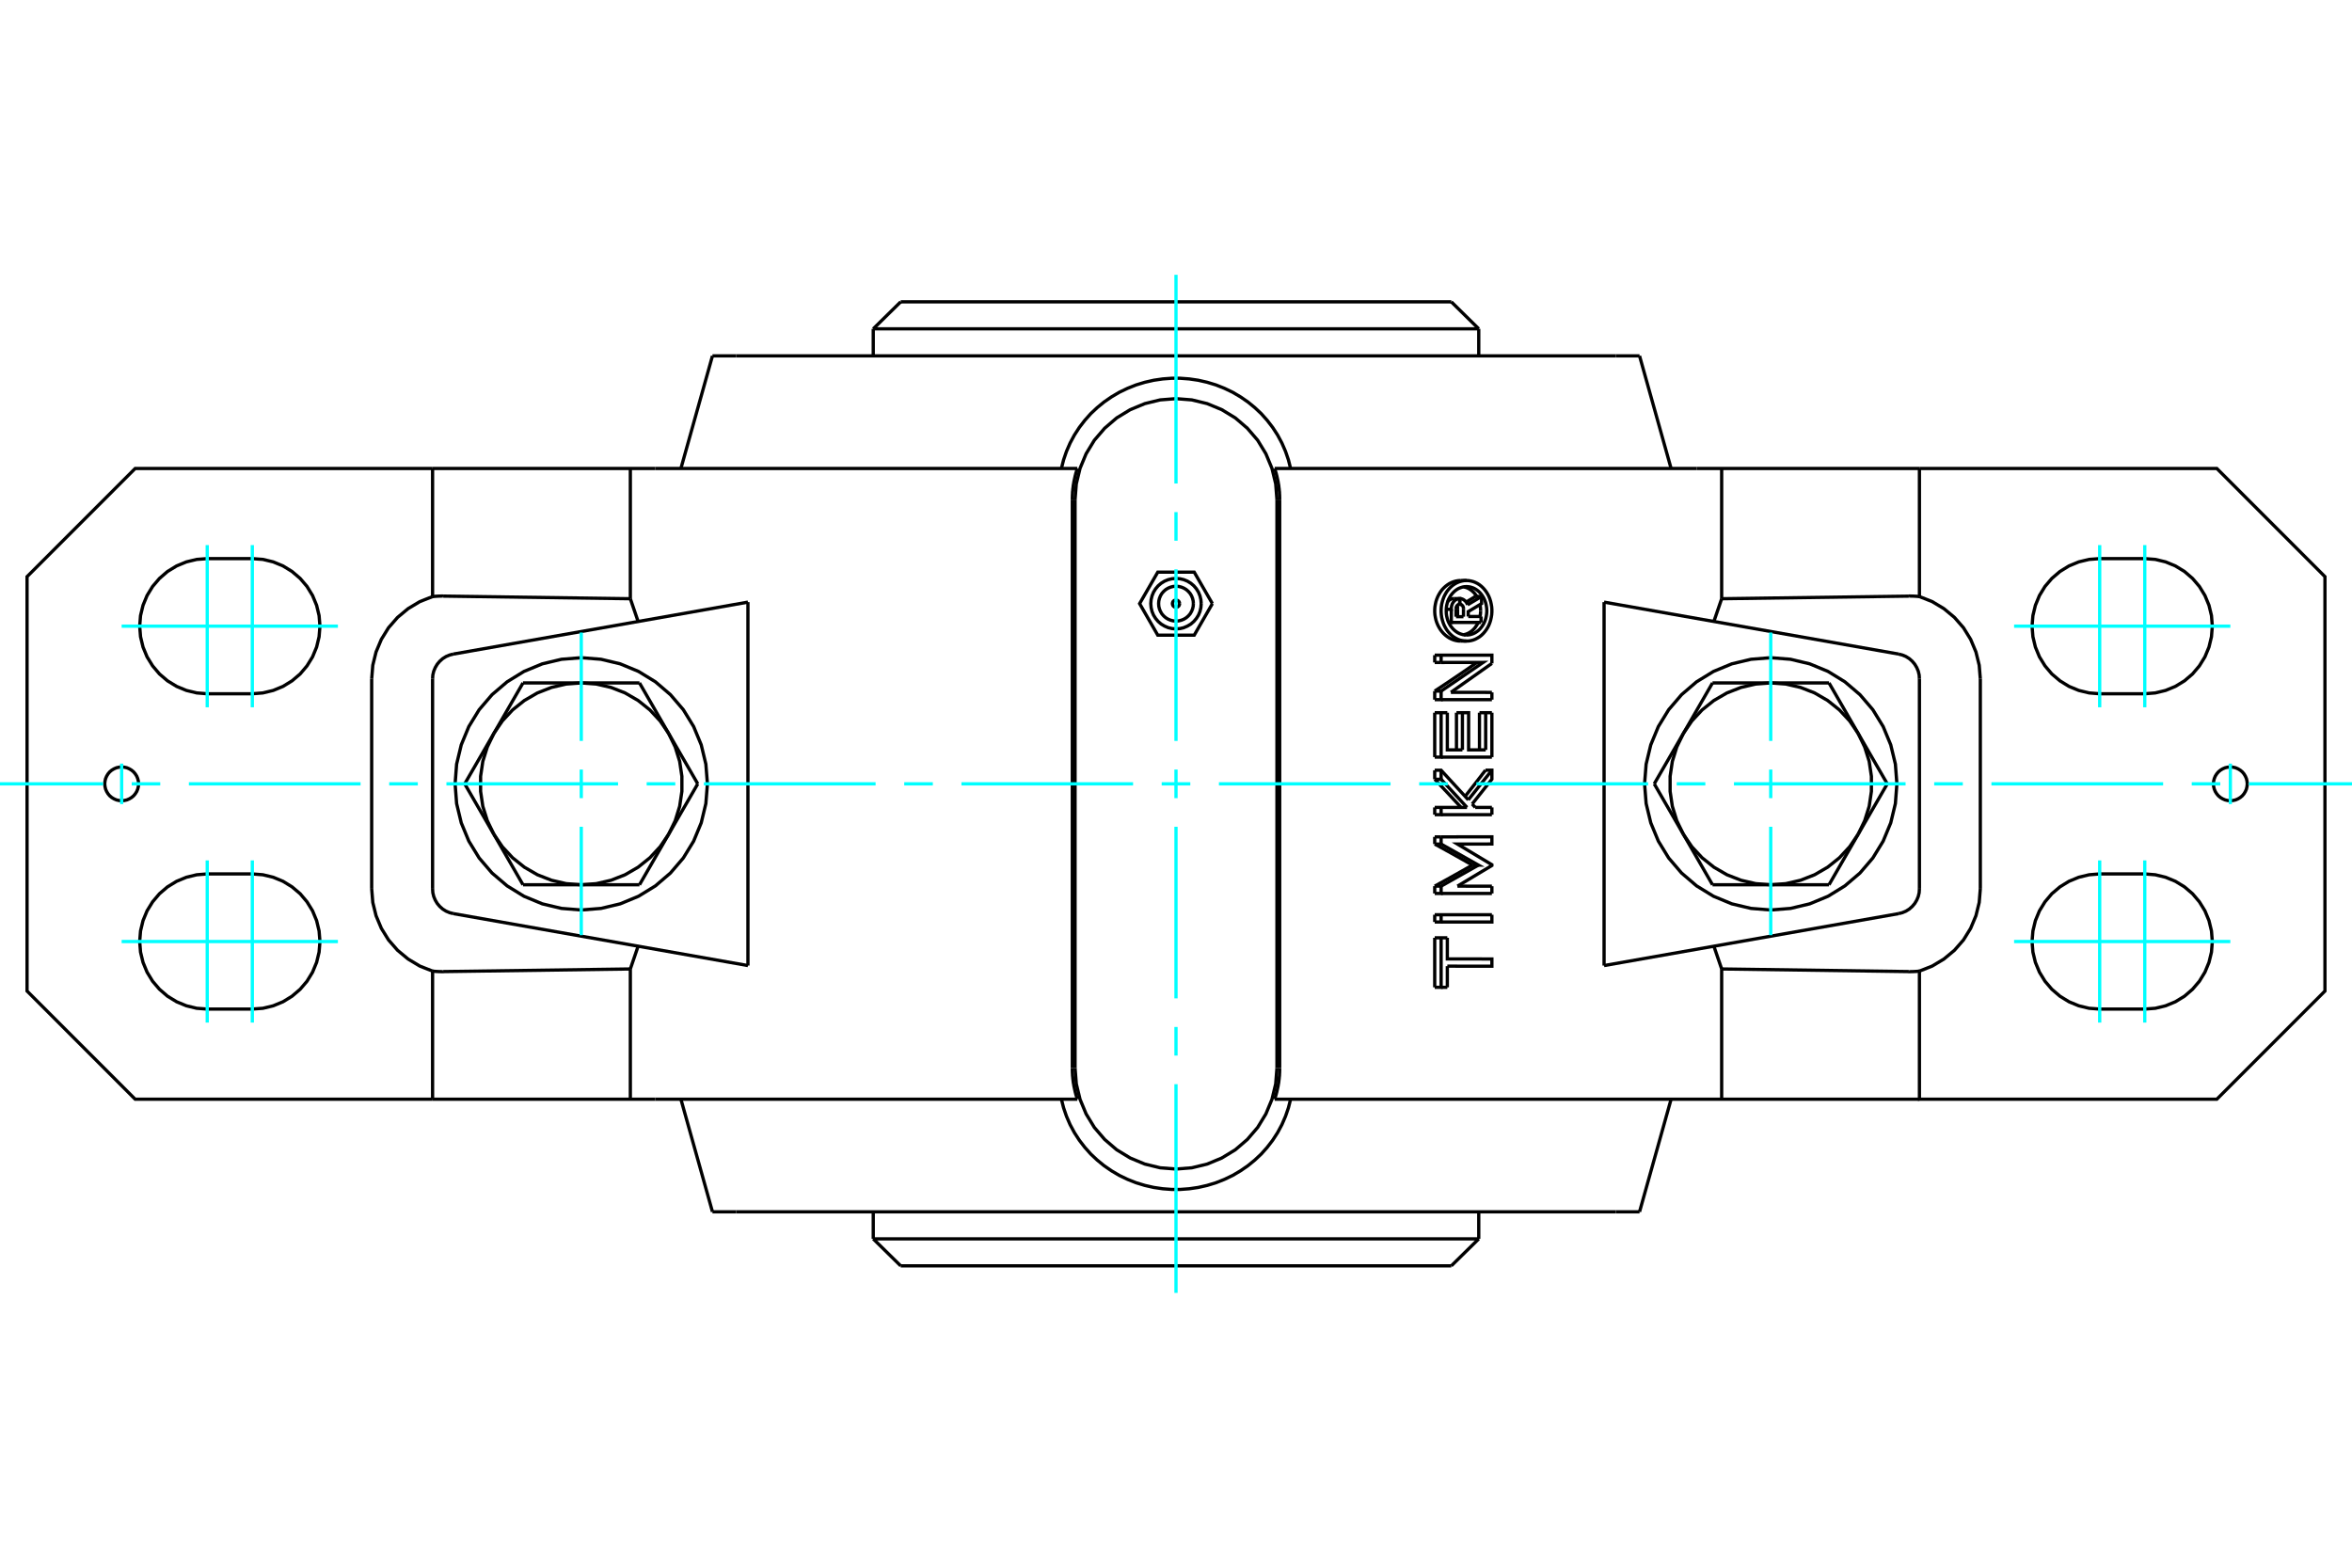 <?xml version="1.0" standalone="no"?>
<!DOCTYPE svg PUBLIC "-//W3C//DTD SVG 1.1//EN"
	"http://www.w3.org/Graphics/SVG/1.1/DTD/svg11.dtd">
<svg xmlns="http://www.w3.org/2000/svg" height="100%" width="100%" viewBox="0 0 36000 24000">
	<rect x="-1800" y="-1200" width="39600" height="26400" style="fill:#FFF"/>
	<g style="fill:none; fill-rule:evenodd" transform="matrix(1 0 0 1 0 0)">
		<g style="fill:none; stroke:#000; stroke-width:50; shape-rendering:geometricPrecision">
			<polyline points="19545,7648 19526,7407 19469,7171 19376,6947 19250,6740 19092,6556 18908,6398 18701,6272 18477,6179 18242,6122 18000,6103 17758,6122 17523,6179 17299,6272 17092,6398 16908,6556 16750,6740 16624,6947 16531,7171 16474,7407 16455,7648"/>
			<line x1="16455" y1="16352" x2="16455" y2="7648"/>
			<polyline points="16455,16352 16474,16593 16531,16829 16624,17053 16750,17260 16908,17444 17092,17602 17299,17728 17523,17821 17758,17878 18000,17897 18242,17878 18477,17821 18701,17728 18908,17602 19092,17444 19250,17260 19376,17053 19469,16829 19526,16593 19545,16352"/>
			<line x1="19545" y1="7648" x2="19545" y2="16352"/>
			<line x1="22286" y1="9441" x2="22400" y2="9441"/>
			<line x1="22286" y1="9320" x2="22286" y2="9441"/>
			<polyline points="22342,9251 22340,9251 22337,9251 22335,9251 22332,9252 22330,9253 22327,9253 22325,9254 22322,9255 22320,9257 22318,9258 22315,9259 22313,9261 22311,9263 22309,9264 22307,9266 22305,9268 22303,9270 22301,9273 22300,9275 22298,9277 22297,9280 22295,9282 22294,9285 22293,9288 22292,9290 22291,9293 22290,9296 22289,9299 22288,9302 22288,9305 22287,9308 22287,9311 22287,9314 22286,9317 22286,9320"/>
			<polyline points="22251,9164 22342,9164 22342,9251"/>
			<polyline points="22159,9210 22161,9208 22163,9206 22165,9203 22167,9201 22169,9199 22172,9197 22174,9195 22176,9193 22179,9191 22181,9189 22184,9187 22186,9185 22189,9183 22192,9182 22194,9180 22197,9179 22200,9177 22202,9176 22205,9174 22208,9173 22211,9172 22214,9171 22217,9170 22220,9169 22222,9168 22225,9167 22228,9167 22231,9166 22234,9166 22237,9165 22240,9165 22243,9164 22246,9164 22249,9164 22251,9164"/>
			<polyline points="22136,9328 22214,9328 22214,9321 22214,9313 22214,9306 22215,9299 22216,9292 22217,9285 22218,9278 22220,9271 22222,9264 22224,9258 22227,9251 22229,9245 22232,9239 22236,9233 22239,9227 22243,9221 22247,9216 22251,9210 22255,9205 22260,9201 22264,9196 22269,9192 22274,9188 22279,9184 22285,9181 22290,9178 22296,9175 22301,9172 22307,9170 22313,9168 22319,9167 22324,9166 22330,9165 22336,9164 22342,9164"/>
			<polyline points="22174,9529 22214,9529 22214,9328"/>
			<line x1="22669" y1="9529" x2="22214" y2="9529"/>
			<line x1="22669" y1="9438" x2="22669" y2="9529"/>
			<line x1="22473" y1="9438" x2="22669" y2="9438"/>
			<line x1="22310" y1="9441" x2="22310" y2="9319"/>
			<line x1="22400" y1="9441" x2="22400" y2="9319"/>
			<polyline points="22310,9319 22310,9317 22310,9316 22310,9315 22310,9314 22310,9312 22309,9311 22309,9310 22309,9309 22309,9307 22309,9306 22309,9305 22308,9304 22308,9302 22308,9301 22308,9300 22307,9299 22307,9298 22307,9296 22306,9295 22306,9294 22306,9293 22305,9292 22305,9290 22304,9289 22304,9288 22303,9287 22303,9286 22302,9285 22302,9284 22301,9283 22301,9281 22300,9280 22299,9279 22299,9278 22298,9277"/>
			<polyline points="22400,9319 22400,9316 22400,9313 22400,9310 22400,9307 22399,9304 22398,9301 22398,9298 22397,9295 22396,9292 22395,9289 22394,9287 22393,9284 22391,9282 22390,9279 22388,9277 22387,9274 22385,9272 22383,9270 22381,9268 22379,9266 22377,9264 22375,9262 22373,9261 22371,9259 22369,9258 22367,9256 22364,9255 22362,9254 22359,9253 22357,9253 22355,9252 22352,9251 22350,9251 22347,9251 22344,9251"/>
			<polyline points="22342,9251 22344,9251 22344,9164"/>
			<polyline points="22342,9164 22344,9164 22349,9164 22353,9164 22357,9165 22362,9166 22366,9166 22370,9167 22374,9169 22379,9170 22383,9171 22387,9173 22391,9175 22395,9177 22399,9179 22403,9181 22406,9184 22410,9186 22414,9189 22417,9192 22421,9195 22424,9198 22428,9201 22431,9205 22434,9208 22437,9212 22440,9216 22443,9219 22446,9223 22448,9228 22451,9232 22453,9236 22455,9241 22457,9245 22459,9250 22461,9254 22463,9259"/>
			<polyline points="22441,9217 22446,9215 22450,9213 22454,9210 22458,9208 22462,9205 22466,9203 22470,9200 22474,9198 22478,9195 22482,9193 22486,9190 22490,9188 22494,9185 22499,9183 22503,9180 22507,9178 22511,9175 22515,9173 22519,9171 22523,9168 22527,9166 22531,9163 22535,9161 22539,9158 22543,9156 22547,9153 22551,9151 22555,9148 22559,9146 22563,9143 22567,9141 22571,9138 22576,9136 22580,9133 22584,9131"/>
			<line x1="22463" y1="9259" x2="22677" y2="9131"/>
			<polyline points="22584,9131 22677,9131 22677,9241 22473,9363 22473,9438"/>
			<polyline points="21960,10911 22058,10911 22153,10911"/>
			<line x1="21960" y1="11591" x2="21960" y2="10911"/>
			<polyline points="21960,11591 22058,11591 22058,10911"/>
			<line x1="22835" y1="11591" x2="22058" y2="11591"/>
			<line x1="22835" y1="10911" x2="22835" y2="11591"/>
			<polyline points="22645,10911 22740,10911 22835,10911"/>
			<line x1="22645" y1="11480" x2="22645" y2="10911"/>
			<line x1="22740" y1="11480" x2="22740" y2="10911"/>
			<polyline points="22153,10911 22153,11480 22384,11480"/>
			<line x1="22293" y1="11480" x2="22293" y2="10911"/>
			<line x1="22384" y1="11480" x2="22384" y2="10911"/>
			<polyline points="22293,10911 22384,10911 22479,10911 22479,11480 22740,11480"/>
			<line x1="21960" y1="12922" x2="21960" y2="12812"/>
			<polyline points="21960,12922 22058,12922 22058,12812"/>
			<line x1="21960" y1="12812" x2="22058" y2="12812"/>
			<polyline points="22537,13244 22521,13235 22505,13225 22488,13216 22472,13207 22456,13198 22440,13189 22424,13179 22408,13170 22391,13161 22375,13152 22359,13143 22342,13133 22326,13124 22310,13115 22293,13106 22277,13097 22260,13087 22244,13078 22227,13069 22211,13060 22194,13050 22178,13041 22161,13032 22144,13023 22128,13014 22111,13004 22094,12995 22078,12986 22061,12977 22044,12968 22027,12958 22011,12949 21994,12940 21977,12931 21960,12922"/>
			<polyline points="22537,13244 22629,13244 22058,12922"/>
			<polyline points="21960,13566 21977,13557 21994,13548 22011,13539 22027,13529 22044,13520 22061,13511 22078,13502 22094,13493 22111,13483 22128,13474 22144,13465 22161,13456 22178,13447 22194,13437 22211,13428 22227,13419 22244,13410 22260,13400 22277,13391 22293,13382 22310,13373 22326,13364 22342,13354 22359,13345 22375,13336 22391,13327 22408,13318 22424,13308 22440,13299 22456,13290 22472,13281 22488,13272 22505,13262 22521,13253 22537,13244"/>
			<polyline points="21960,13566 22058,13566 22629,13244"/>
			<line x1="21960" y1="13678" x2="21960" y2="13566"/>
			<polyline points="21960,13678 22058,13678 22058,13566"/>
			<line x1="22835" y1="13678" x2="22058" y2="13678"/>
			<line x1="22835" y1="13567" x2="22835" y2="13678"/>
			<line x1="22308" y1="13566" x2="22835" y2="13567"/>
			<polyline points="22058,12812 22835,12811 22835,12921 22308,12922 22835,13238 22835,13250 22308,13566"/>
			<polyline points="21960,14357 22058,14357 22153,14357"/>
			<line x1="21960" y1="15115" x2="21960" y2="14357"/>
			<polyline points="21960,15115 22058,15115 22058,14357"/>
			<line x1="22153" y1="15115" x2="22058" y2="15115"/>
			<line x1="22153" y1="14791" x2="22153" y2="15115"/>
			<polyline points="22153,14357 22153,14680 22835,14681 22835,14792 22153,14791"/>
			<polyline points="21960,14004 22058,14004 22835,14004"/>
			<line x1="21960" y1="14115" x2="21960" y2="14004"/>
			<polyline points="21960,14115 22058,14115 22058,14004"/>
			<polyline points="22835,14004 22835,14115 22058,14115"/>
			<polyline points="21960,12361 22058,12361 22454,12361"/>
			<line x1="21960" y1="12472" x2="21960" y2="12361"/>
			<polyline points="21960,12472 22058,12472 22058,12361"/>
			<line x1="22835" y1="12472" x2="22058" y2="12472"/>
			<line x1="22835" y1="12361" x2="22835" y2="12472"/>
			<line x1="22580" y1="12361" x2="22835" y2="12361"/>
			<line x1="22533" y1="12309" x2="22580" y2="12361"/>
			<polyline points="22363,12361 22352,12349 22341,12336 22329,12324 22318,12312 22307,12299 22295,12287 22284,12275 22272,12262 22261,12250 22249,12238 22238,12225 22227,12213 22215,12201 22204,12188 22192,12176 22181,12164 22169,12151 22158,12139 22146,12127 22135,12114 22123,12102 22111,12090 22100,12077 22088,12065 22077,12053 22065,12040 22053,12028 22042,12016 22030,12003 22018,11991 22007,11979 21995,11966 21983,11954 21972,11942 21960,11930"/>
			<line x1="22454" y1="12361" x2="22058" y2="11930"/>
			<line x1="21960" y1="11930" x2="22058" y2="11930"/>
			<line x1="21960" y1="11930" x2="21960" y2="11792"/>
			<line x1="22058" y1="11930" x2="22058" y2="11792"/>
			<polyline points="21960,11792 22058,11792 22474,12245"/>
			<polyline points="22425,12192 22434,12181 22443,12169 22452,12158 22461,12146 22470,12135 22479,12123 22488,12112 22497,12100 22506,12089 22515,12077 22524,12066 22533,12055 22542,12043 22551,12032 22560,12020 22569,12009 22578,11997 22587,11986 22596,11974 22605,11963 22614,11951 22623,11940 22631,11929 22640,11917 22649,11906 22658,11894 22667,11883 22676,11871 22684,11860 22693,11848 22702,11837 22711,11826 22720,11814 22728,11803 22737,11791"/>
			<line x1="22474" y1="12245" x2="22835" y2="11791"/>
			<polyline points="22737,11791 22835,11791 22835,11929 22533,12309"/>
			<line x1="21960" y1="10711" x2="21960" y2="10580"/>
			<polyline points="21960,10711 22058,10711 22058,10580"/>
			<line x1="21960" y1="10580" x2="22058" y2="10580"/>
			<line x1="22835" y1="10711" x2="22058" y2="10711"/>
			<line x1="22835" y1="10600" x2="22835" y2="10711"/>
			<line x1="22208" y1="10599" x2="22835" y2="10600"/>
			<line x1="22835" y1="10156" x2="22208" y2="10599"/>
			<polyline points="21960,10580 21979,10567 21998,10555 22017,10542 22036,10530 22055,10517 22074,10505 22093,10492 22111,10480 22130,10467 22149,10455 22168,10442 22186,10430 22205,10417 22224,10404 22242,10392 22261,10379 22279,10367 22298,10354 22316,10342 22335,10329 22353,10317 22372,10304 22390,10292 22408,10279 22427,10267 22445,10254 22463,10242 22481,10229 22499,10217 22517,10204 22535,10191 22554,10179 22572,10166 22590,10154 22607,10141"/>
			<polyline points="22058,10580 22701,10141 22058,10142"/>
			<line x1="21960" y1="10142" x2="22058" y2="10142"/>
			<line x1="21960" y1="10142" x2="21960" y2="10030"/>
			<line x1="22058" y1="10142" x2="22058" y2="10030"/>
			<polyline points="21960,10030 22058,10030 22835,10030 22835,10156"/>
			<polyline points="22446,9814 22481,9813 22516,9807 22550,9798 22583,9785 22615,9768 22646,9749 22675,9726 22702,9700 22727,9671 22750,9640 22771,9606 22789,9571 22804,9533 22816,9494 22825,9454 22832,9413 22835,9372 22835,9330 22832,9289 22825,9248 22816,9208 22804,9169 22789,9131 22771,9096 22750,9062 22727,9031 22702,9002 22675,8976 22646,8953 22615,8933 22583,8917 22550,8904 22516,8895 22481,8889 22446,8887 22411,8889 22377,8895 22343,8904 22310,8917 22278,8933 22247,8953 22218,8976 22191,9002 22165,9031 22142,9062 22122,9096 22104,9131 22089,9169 22077,9208 22067,9248 22061,9289 22058,9330 22058,9372 22061,9413 22067,9454 22077,9494 22089,9533 22104,9571 22122,9606 22142,9640 22165,9671 22191,9700 22218,9726 22247,9749 22278,9768 22310,9785 22343,9798 22377,9807 22411,9813 22446,9814"/>
			<polyline points="22356,9814 22322,9813 22287,9807 22253,9798 22219,9785 22185,9768 22154,9748 22124,9725 22096,9699 22071,9671 22048,9641 22027,9607 22008,9571 21992,9533 21979,9494 21970,9453 21963,9412 21960,9371 21960,9331 21963,9290 21970,9249 21979,9208 21992,9169 22008,9131 22027,9095 22048,9061 22071,9030 22096,9003 22124,8977 22154,8954 22185,8934 22219,8917 22253,8904 22287,8895 22322,8889 22356,8887"/>
			<polyline points="22446,9722 22474,9720 22502,9716 22529,9708 22556,9698 22581,9685 22606,9669 22629,9651 22651,9630 22671,9607 22689,9582 22706,9555 22720,9527 22732,9497 22742,9466 22749,9433 22754,9401 22757,9368 22757,9334 22754,9301 22749,9268 22742,9236 22732,9205 22720,9175 22706,9147 22689,9120 22671,9095 22651,9072 22629,9051 22606,9033 22581,9017 22556,9004 22529,8994 22502,8986 22474,8982 22446,8980 22418,8982 22391,8986 22364,8994 22337,9004 22311,9017 22287,9033 22264,9051 22242,9072 22222,9095 22203,9120 22187,9147 22172,9175 22160,9205 22151,9236 22143,9268 22138,9301 22136,9334 22136,9368 22138,9401 22143,9433 22151,9466 22160,9497 22172,9527 22187,9555 22203,9582 22222,9607 22242,9630 22264,9651 22287,9669 22311,9685 22337,9698 22364,9708 22391,9716 22418,9720 22446,9722"/>
			<polyline points="22654,9438 22654,9436 22655,9433 22655,9431 22655,9428 22656,9426 22656,9423 22657,9421 22657,9418 22657,9416 22658,9413 22658,9411 22659,9408 22659,9406 22659,9403 22659,9401 22660,9398 22660,9396 22660,9393 22660,9391 22661,9388 22661,9386 22661,9383 22661,9381 22661,9378 22661,9376 22662,9373 22662,9371 22662,9368 22662,9366 22662,9363 22662,9361 22662,9358 22662,9356 22662,9353 22662,9351"/>
			<polyline points="22401,9718 22409,9716 22417,9714 22425,9712 22433,9710 22441,9707 22449,9704 22457,9701 22465,9698 22472,9694 22480,9691 22487,9686 22495,9682 22502,9677 22509,9673 22516,9668 22523,9662 22530,9657 22536,9651 22543,9646 22549,9640 22555,9633 22561,9627 22567,9621 22573,9614 22578,9607 22583,9601 22588,9593 22593,9586 22598,9578 22603,9571 22608,9563 22612,9555 22617,9546 22621,9538 22625,9529"/>
			<polyline points="22603,9131 22599,9124 22595,9118 22591,9112 22586,9105 22582,9099 22577,9093 22572,9088 22568,9082 22563,9076 22558,9071 22553,9066 22547,9061 22542,9055 22536,9050 22531,9046 22525,9041 22519,9036 22513,9032 22507,9028 22501,9024 22495,9020 22488,9016 22482,9012 22475,9009 22469,9006 22462,9003 22456,9000 22449,8997 22442,8995 22435,8993 22429,8991 22422,8989 22415,8987 22408,8985 22401,8984"/>
			<polyline points="22662,9351 22662,9348 22662,9346 22662,9343 22662,9340 22662,9338 22662,9335 22662,9332 22662,9330 22661,9327 22661,9324 22661,9321 22661,9319 22661,9316 22661,9313 22660,9311 22660,9308 22660,9305 22660,9302 22659,9300 22659,9297 22659,9294 22658,9291 22658,9289 22657,9286 22657,9283 22657,9281 22656,9278 22656,9275 22655,9272 22655,9270 22654,9267 22654,9264 22653,9261 22653,9259 22652,9256"/>
			<line x1="26212" y1="13545" x2="25766" y2="12772"/>
			<line x1="27103" y1="13545" x2="26212" y2="13545"/>
			<polyline points="25766,12772 25896,12963 26053,13132 26233,13276 26433,13392 26648,13476 26873,13528 27103,13545"/>
			<line x1="28441" y1="12772" x2="27995" y2="13545"/>
			<polyline points="27103,13545 27334,13528 27559,13476 27774,13392 27974,13276 28154,13132 28311,12963 28441,12772"/>
			<line x1="27995" y1="13545" x2="27103" y2="13545"/>
			<line x1="25320" y1="12000" x2="25766" y2="11228"/>
			<line x1="25766" y1="12772" x2="25320" y2="12000"/>
			<polyline points="25766,11228 25665,11436 25597,11656 25563,11885 25563,12115 25597,12344 25665,12564 25766,12772"/>
			<line x1="26212" y1="10455" x2="27103" y2="10455"/>
			<line x1="25766" y1="11228" x2="26212" y2="10455"/>
			<polyline points="27103,10455 26873,10472 26648,10524 26433,10608 26233,10724 26053,10868 25896,11037 25766,11228"/>
			<line x1="28441" y1="11228" x2="28887" y2="12000"/>
			<polyline points="28441,12772 28541,12564 28610,12344 28644,12115 28644,11885 28610,11656 28541,11436 28441,11228"/>
			<line x1="28887" y1="12000" x2="28441" y2="12772"/>
			<line x1="27103" y1="10455" x2="27995" y2="10455"/>
			<polyline points="28441,11228 28311,11037 28154,10868 27974,10724 27774,10608 27559,10524 27334,10472 27103,10455"/>
			<line x1="27995" y1="10455" x2="28441" y2="11228"/>
			<line x1="9788" y1="10455" x2="10234" y2="11228"/>
			<line x1="8897" y1="10455" x2="9788" y2="10455"/>
			<polyline points="10234,11228 10104,11037 9947,10868 9767,10724 9567,10608 9352,10524 9127,10472 8897,10455"/>
			<line x1="7559" y1="11228" x2="8005" y2="10455"/>
			<polyline points="8897,10455 8666,10472 8441,10524 8226,10608 8026,10724 7846,10868 7689,11037 7559,11228"/>
			<line x1="8005" y1="10455" x2="8897" y2="10455"/>
			<line x1="10680" y1="12000" x2="10234" y2="12772"/>
			<line x1="10234" y1="11228" x2="10680" y2="12000"/>
			<polyline points="10234,12772 10335,12564 10403,12344 10437,12115 10437,11885 10403,11656 10335,11436 10234,11228"/>
			<line x1="9788" y1="13545" x2="8897" y2="13545"/>
			<line x1="10234" y1="12772" x2="9788" y2="13545"/>
			<polyline points="8897,13545 9127,13528 9352,13476 9567,13392 9767,13276 9947,13132 10104,12963 10234,12772"/>
			<line x1="7559" y1="12772" x2="7113" y2="12000"/>
			<polyline points="7559,11228 7459,11436 7390,11656 7356,11885 7356,12115 7390,12344 7459,12564 7559,12772"/>
			<line x1="7113" y1="12000" x2="7559" y2="11228"/>
			<line x1="8897" y1="13545" x2="8005" y2="13545"/>
			<polyline points="7559,12772 7689,12963 7846,13132 8026,13276 8226,13392 8441,13476 8666,13528 8897,13545"/>
			<line x1="8005" y1="13545" x2="7559" y2="12772"/>
			<polyline points="29034,12000 29011,11698 28940,11403 28824,11123 28666,10865 28469,10635 28238,10438 27980,10279 27700,10163 27406,10093 27103,10069 26801,10093 26507,10163 26227,10279 25968,10438 25738,10635 25541,10865 25383,11123 25267,11403 25196,11698 25172,12000 25196,12302 25267,12597 25383,12877 25541,13135 25738,13365 25968,13562 26227,13721 26507,13837 26801,13907 27103,13931 27406,13907 27700,13837 27980,13721 28238,13562 28469,13365 28666,13135 28824,12877 28940,12597 29011,12302 29034,12000"/>
			<polyline points="10828,12000 10804,11698 10733,11403 10617,11123 10459,10865 10262,10635 10032,10438 9773,10279 9493,10163 9199,10093 8897,10069 8594,10093 8300,10163 8020,10279 7762,10438 7531,10635 7334,10865 7176,11123 7060,11403 6989,11698 6966,12000 6989,12302 7060,12597 7176,12877 7334,13135 7531,13365 7762,13562 8020,13721 8300,13837 8594,13907 8897,13931 9199,13907 9493,13837 9773,13721 10032,13562 10262,13365 10459,13135 10617,12877 10733,12597 10804,12302 10828,12000"/>
			<polyline points="6783,9126 6779,9125 6774,9125 6769,9125 6765,9125 6760,9125 6755,9125 6751,9125 6746,9126 6741,9126 6737,9126 6732,9126 6728,9126 6723,9126 6718,9126 6714,9126 6709,9127 6704,9127 6700,9127 6695,9127 6690,9128 6686,9128 6681,9128 6676,9128 6672,9129 6667,9129 6662,9129 6658,9130 6653,9130 6648,9131 6644,9131 6639,9131 6635,9132 6630,9132 6625,9133 6621,9133"/>
			<line x1="9648" y1="9166" x2="6783" y2="9126"/>
			<line x1="9648" y1="7172" x2="9648" y2="9166"/>
			<line x1="9648" y1="7172" x2="6621" y2="7172"/>
			<line x1="6621" y1="9133" x2="6621" y2="7172"/>
			<polyline points="29379,9133 29375,9133 29370,9132 29365,9132 29361,9131 29356,9131 29352,9131 29347,9130 29342,9130 29338,9129 29333,9129 29328,9129 29324,9128 29319,9128 29314,9128 29310,9128 29305,9127 29300,9127 29296,9127 29291,9127 29286,9126 29282,9126 29277,9126 29272,9126 29268,9126 29263,9126 29259,9126 29254,9126 29249,9125 29245,9125 29240,9125 29235,9125 29231,9125 29226,9125 29221,9125 29217,9126"/>
			<line x1="29379" y1="7172" x2="29379" y2="9133"/>
			<line x1="29379" y1="7172" x2="26352" y2="7172"/>
			<line x1="26352" y1="9166" x2="26352" y2="7172"/>
			<line x1="29217" y1="9126" x2="26352" y2="9166"/>
			<polyline points="34397,12000 34393,11960 34384,11920 34368,11883 34347,11848 34321,11817 34290,11791 34255,11770 34218,11754 34178,11745 34138,11741 34097,11745 34058,11754 34021,11770 33986,11791 33955,11817 33929,11848 33907,11883 33892,11920 33882,11960 33879,12000 33882,12040 33892,12080 33907,12117 33929,12152 33955,12183 33986,12209 34021,12230 34058,12246 34097,12255 34138,12259 34178,12255 34218,12246 34255,12230 34290,12209 34321,12183 34347,12152 34368,12117 34384,12080 34393,12040 34397,12000"/>
			<line x1="32828" y1="10621" x2="32138" y2="10621"/>
			<polyline points="32138,8552 31976,8564 31818,8602 31668,8664 31530,8749 31406,8855 31301,8978 31216,9117 31154,9267 31116,9424 31103,9586 31116,9748 31154,9906 31216,10056 31301,10194 31406,10318 31530,10423 31668,10508 31818,10570 31976,10608 32138,10621"/>
			<line x1="32138" y1="8552" x2="32828" y2="8552"/>
			<polyline points="32828,10621 32989,10608 33147,10570 33297,10508 33436,10423 33559,10318 33664,10194 33749,10056 33811,9906 33849,9748 33862,9586 33849,9424 33811,9267 33749,9117 33664,8978 33559,8855 33436,8749 33297,8664 33147,8602 32989,8564 32828,8552"/>
			<line x1="32828" y1="15448" x2="32138" y2="15448"/>
			<polyline points="32138,13379 31976,13392 31818,13430 31668,13492 31530,13577 31406,13682 31301,13806 31216,13944 31154,14094 31116,14252 31103,14414 31116,14576 31154,14733 31216,14883 31301,15022 31406,15145 31530,15251 31668,15336 31818,15398 31976,15436 32138,15448"/>
			<line x1="32138" y1="13379" x2="32828" y2="13379"/>
			<polyline points="32828,15448 32989,15436 33147,15398 33297,15336 33436,15251 33559,15145 33664,15022 33749,14883 33811,14733 33849,14576 33862,14414 33849,14252 33811,14094 33749,13944 33664,13806 33559,13682 33436,13577 33297,13492 33147,13430 32989,13392 32828,13379"/>
			<polyline points="30311,10393 30294,10184 30244,9981 30163,9788 30053,9610 29915,9452 29754,9318 29574,9210 29379,9133"/>
			<line x1="30311" y1="13607" x2="30311" y2="10393"/>
			<polyline points="29379,14867 29574,14790 29754,14682 29915,14548 30053,14390 30163,14212 30244,14019 30294,13816 30311,13607"/>
			<polyline points="29379,14867 29379,16828 33931,16828 35586,15172 35586,8828 33931,7172 29379,7172"/>
			<line x1="26352" y1="9166" x2="26233" y2="9514"/>
			<polyline points="29217,14874 29221,14875 29226,14875 29231,14875 29235,14875 29240,14875 29245,14875 29249,14875 29254,14874 29259,14874 29263,14874 29268,14874 29272,14874 29277,14874 29282,14874 29286,14874 29291,14873 29296,14873 29300,14873 29305,14873 29310,14872 29314,14872 29319,14872 29324,14872 29328,14871 29333,14871 29338,14871 29342,14870 29347,14870 29352,14869 29356,14869 29361,14869 29365,14868 29370,14868 29375,14867 29379,14867"/>
			<line x1="26352" y1="14834" x2="29217" y2="14874"/>
			<line x1="26352" y1="16828" x2="26352" y2="14834"/>
			<line x1="26352" y1="16828" x2="29379" y2="16828"/>
			<polyline points="6621,14867 6625,14867 6630,14868 6635,14868 6639,14869 6644,14869 6648,14869 6653,14870 6658,14870 6662,14871 6667,14871 6672,14871 6676,14872 6681,14872 6686,14872 6690,14872 6695,14873 6700,14873 6704,14873 6709,14873 6714,14874 6718,14874 6723,14874 6728,14874 6732,14874 6737,14874 6741,14874 6746,14874 6751,14875 6755,14875 6760,14875 6765,14875 6769,14875 6774,14875 6779,14875 6783,14874"/>
			<line x1="6621" y1="16828" x2="6621" y2="14867"/>
			<line x1="6621" y1="16828" x2="9648" y2="16828"/>
			<line x1="9648" y1="14834" x2="9648" y2="16828"/>
			<line x1="6783" y1="14874" x2="9648" y2="14834"/>
			<polyline points="6621,7172 2069,7172 414,8828 414,15172 2069,16828 6621,16828"/>
			<polyline points="5689,13607 5706,13816 5756,14019 5837,14212 5947,14390 6085,14548 6246,14682 6426,14790 6621,14867"/>
			<line x1="5689" y1="10393" x2="5689" y2="13607"/>
			<polyline points="6621,9133 6426,9210 6246,9318 6085,9452 5947,9610 5837,9788 5756,9981 5706,10184 5689,10393"/>
			<polyline points="2121,12000 2118,11960 2108,11920 2093,11883 2071,11848 2045,11817 2014,11791 1979,11770 1942,11754 1903,11745 1862,11741 1822,11745 1782,11754 1745,11770 1710,11791 1679,11817 1653,11848 1632,11883 1616,11920 1607,11960 1603,12000 1607,12040 1616,12080 1632,12117 1653,12152 1679,12183 1710,12209 1745,12230 1782,12246 1822,12255 1862,12259 1903,12255 1942,12246 1979,12230 2014,12209 2045,12183 2071,12152 2093,12117 2108,12080 2118,12040 2121,12000"/>
			<line x1="3862" y1="10621" x2="3172" y2="10621"/>
			<polyline points="3172,8552 3011,8564 2853,8602 2703,8664 2564,8749 2441,8855 2336,8978 2251,9117 2189,9267 2151,9424 2138,9586 2151,9748 2189,9906 2251,10056 2336,10194 2441,10318 2564,10423 2703,10508 2853,10570 3011,10608 3172,10621"/>
			<line x1="3172" y1="8552" x2="3862" y2="8552"/>
			<polyline points="3862,10621 4024,10608 4182,10570 4332,10508 4470,10423 4594,10318 4699,10194 4784,10056 4846,9906 4884,9748 4897,9586 4884,9424 4846,9267 4784,9117 4699,8978 4594,8855 4470,8749 4332,8664 4182,8602 4024,8564 3862,8552"/>
			<line x1="3862" y1="15448" x2="3172" y2="15448"/>
			<polyline points="3172,13379 3011,13392 2853,13430 2703,13492 2564,13577 2441,13682 2336,13806 2251,13944 2189,14094 2151,14252 2138,14414 2151,14576 2189,14733 2251,14883 2336,15022 2441,15145 2564,15251 2703,15336 2853,15398 3011,15436 3172,15448"/>
			<line x1="3172" y1="13379" x2="3862" y2="13379"/>
			<polyline points="3862,15448 4024,15436 4182,15398 4332,15336 4470,15251 4594,15145 4699,15022 4784,14883 4846,14733 4884,14576 4897,14414 4884,14252 4846,14094 4784,13944 4699,13806 4594,13682 4470,13577 4332,13492 4182,13430 4024,13392 3862,13379"/>
			<line x1="9648" y1="14834" x2="9767" y2="14486"/>
			<line x1="19587" y1="7648" x2="19587" y2="16352"/>
			<polyline points="19510,7172 19515,7186 19519,7199 19523,7213 19527,7226 19531,7240 19535,7253 19538,7267 19542,7280 19545,7294 19548,7308 19551,7321 19554,7335 19557,7349 19560,7362 19563,7376 19565,7390 19567,7404 19570,7417 19572,7431 19574,7445 19575,7458 19577,7472 19579,7486 19580,7499 19581,7513 19583,7527 19584,7540 19584,7554 19585,7567 19586,7581 19586,7594 19587,7608 19587,7621 19587,7635 19587,7648"/>
			<polyline points="16246,7172 16279,7041 16324,6910 16379,6783 16445,6660 16521,6543 16605,6434 16696,6332 16793,6241 16898,6155 17011,6077 17131,6006 17258,5945 17389,5893 17524,5852 17661,5821 17798,5801 17933,5791 18067,5791 18202,5801 18339,5821 18476,5852 18611,5893 18742,5945 18869,6006 18989,6077 19102,6155 19207,6241 19304,6332 19395,6434 19479,6543 19555,6660 19621,6783 19676,6910 19721,7041 19754,7172"/>
			<polyline points="16413,7648 16413,7635 16413,7621 16413,7608 16414,7594 16414,7581 16415,7567 16416,7554 16416,7540 16417,7527 16419,7513 16420,7499 16421,7486 16423,7472 16425,7458 16426,7445 16428,7431 16430,7417 16433,7404 16435,7390 16437,7376 16440,7362 16443,7349 16446,7335 16449,7321 16452,7308 16455,7294 16458,7280 16462,7267 16465,7253 16469,7240 16473,7226 16477,7213 16481,7199 16485,7186 16490,7172"/>
			<line x1="16413" y1="16352" x2="16413" y2="7648"/>
			<polyline points="19587,16352 19587,16365 19587,16379 19587,16392 19586,16406 19586,16419 19585,16433 19584,16446 19584,16460 19583,16473 19581,16487 19580,16501 19579,16514 19577,16528 19575,16542 19574,16555 19572,16569 19570,16583 19567,16597 19565,16610 19563,16624 19560,16638 19557,16651 19554,16665 19551,16679 19548,16692 19545,16706 19542,16720 19538,16733 19535,16747 19531,16760 19527,16774 19523,16787 19519,16801 19515,16814 19510,16828"/>
			<polyline points="16490,16828 16485,16814 16481,16801 16477,16787 16473,16774 16469,16760 16465,16747 16462,16733 16458,16720 16455,16706 16452,16692 16449,16679 16446,16665 16443,16651 16440,16638 16437,16624 16435,16610 16433,16596 16430,16583 16428,16569 16426,16555 16425,16542 16423,16528 16421,16514 16420,16501 16419,16487 16417,16473 16416,16460 16416,16446 16415,16433 16414,16419 16414,16406 16413,16392 16413,16379 16413,16365 16413,16352"/>
			<polyline points="19754,16828 19721,16959 19676,17090 19621,17217 19555,17340 19479,17457 19395,17566 19304,17668 19207,17759 19102,17845 18989,17923 18869,17994 18742,18055 18611,18107 18476,18148 18339,18179 18202,18199 18067,18209 17933,18209 17798,18199 17661,18179 17524,18148 17389,18107 17258,18055 17131,17994 17011,17923 16898,17845 16793,17759 16696,17668 16605,17566 16521,17457 16445,17340 16379,17217 16324,17090 16279,16959 16246,16828"/>
			<line x1="11268" y1="18552" x2="24732" y2="18552"/>
			<line x1="10030" y1="7172" x2="16490" y2="7172"/>
			<line x1="11448" y1="14782" x2="11448" y2="9218"/>
			<line x1="16490" y1="16828" x2="10030" y2="16828"/>
			<line x1="11268" y1="5448" x2="10905" y2="5448"/>
			<line x1="24732" y1="5448" x2="11268" y2="5448"/>
			<line x1="25095" y1="5448" x2="24732" y2="5448"/>
			<line x1="10422" y1="7172" x2="10905" y2="5448"/>
			<line x1="24732" y1="18552" x2="25095" y2="18552"/>
			<line x1="10905" y1="18552" x2="11268" y2="18552"/>
			<line x1="25578" y1="16828" x2="25095" y2="18552"/>
			<line x1="25578" y1="7172" x2="25095" y2="5448"/>
			<line x1="10422" y1="16828" x2="10905" y2="18552"/>
			<line x1="25970" y1="7172" x2="26352" y2="7172"/>
			<line x1="9767" y1="9514" x2="9648" y2="9166"/>
			<line x1="9648" y1="7172" x2="10030" y2="7172"/>
			<line x1="24552" y1="9218" x2="24552" y2="14782"/>
			<line x1="29060" y1="13987" x2="24552" y2="14782"/>
			<polyline points="29060,13987 29118,13972 29173,13949 29224,13917 29269,13877 29307,13832 29338,13780 29361,13725 29375,13667 29379,13607"/>
			<line x1="29379" y1="10393" x2="29379" y2="13607"/>
			<polyline points="29379,10393 29375,10333 29361,10275 29338,10220 29307,10168 29269,10123 29224,10083 29173,10051 29118,10028 29060,10013"/>
			<line x1="24552" y1="9218" x2="29060" y2="10013"/>
			<line x1="6940" y1="10013" x2="11448" y2="9218"/>
			<polyline points="6940,10013 6882,10028 6827,10051 6776,10083 6731,10123 6693,10168 6662,10220 6639,10275 6625,10333 6621,10393"/>
			<line x1="6621" y1="13607" x2="6621" y2="10393"/>
			<polyline points="6621,13607 6625,13667 6639,13725 6662,13780 6693,13832 6731,13877 6776,13917 6827,13949 6882,13972 6940,13987"/>
			<line x1="11448" y1="14782" x2="6940" y2="13987"/>
			<line x1="19510" y1="7172" x2="25970" y2="7172"/>
			<line x1="10030" y1="16828" x2="9648" y2="16828"/>
			<line x1="26233" y1="14486" x2="26352" y2="14834"/>
			<polyline points="26352,16828 25970,16828 19510,16828"/>
			<line x1="13366" y1="18966" x2="22634" y2="18966"/>
			<line x1="13786" y1="19379" x2="22214" y2="19379"/>
			<line x1="13366" y1="5034" x2="22634" y2="5034"/>
			<line x1="13786" y1="4621" x2="22214" y2="4621"/>
			<polyline points="18055,9241 18054,9233 18052,9224 18049,9216 18045,9209 18039,9202 18032,9197 18025,9192 18017,9189 18009,9187 18000,9186 17991,9187 17983,9189 17975,9192 17968,9197 17961,9202 17955,9209 17951,9216 17948,9224 17946,9233 17945,9241 17946,9250 17948,9258 17951,9266 17955,9274 17961,9280 17968,9286 17975,9291 17983,9294 17991,9296 18000,9297 18009,9296 18017,9294 18025,9291 18032,9286 18039,9280 18045,9274 18049,9266 18052,9258 18054,9250 18055,9241"/>
			<polyline points="18557,9241 18279,8759 17721,8759 17443,9241 17721,9724 18279,9724 18557,9241"/>
			<polyline points="18386,9241 18381,9181 18367,9122 18344,9066 18312,9014 18273,8968 18227,8929 18175,8897 18119,8874 18060,8860 18000,8855 17940,8860 17881,8874 17825,8897 17773,8929 17727,8968 17688,9014 17656,9066 17633,9122 17619,9181 17614,9241 17619,9302 17633,9361 17656,9417 17688,9468 17727,9514 17773,9554 17825,9585 17881,9609 17940,9623 18000,9628 18060,9623 18119,9609 18175,9585 18227,9554 18273,9514 18312,9468 18344,9417 18367,9361 18381,9302 18386,9241"/>
			<polyline points="18266,9241 18263,9200 18253,9159 18237,9120 18216,9085 18188,9053 18157,9026 18121,9004 18082,8988 18042,8978 18000,8975 17958,8978 17918,8988 17879,9004 17843,9026 17812,9053 17784,9085 17763,9120 17747,9159 17737,9200 17734,9241 17737,9283 17747,9324 17763,9362 17784,9398 17812,9430 17843,9457 17879,9479 17918,9495 17958,9505 18000,9508 18042,9505 18082,9495 18121,9479 18157,9457 18188,9430 18216,9398 18237,9362 18253,9324 18263,9283 18266,9241"/>
			<line x1="22446" y1="8887" x2="22356" y2="8887"/>
			<line x1="22356" y1="9814" x2="22446" y2="9814"/>
			<line x1="13366" y1="18552" x2="13366" y2="18966"/>
			<line x1="22634" y1="18966" x2="22634" y2="18552"/>
			<line x1="13366" y1="18966" x2="13786" y2="19379"/>
			<line x1="22214" y1="19379" x2="22634" y2="18966"/>
			<line x1="13366" y1="5034" x2="13366" y2="5448"/>
			<line x1="22634" y1="5448" x2="22634" y2="5034"/>
			<line x1="13786" y1="4621" x2="13366" y2="5034"/>
			<line x1="22634" y1="5034" x2="22214" y2="4621"/>
		</g>
		<g style="fill:none; stroke:#0FF; stroke-width:50; shape-rendering:geometricPrecision">
			<line x1="18000" y1="4207" x2="18000" y2="7402"/>
			<line x1="18000" y1="7840" x2="18000" y2="8278"/>
			<line x1="18000" y1="8716" x2="18000" y2="11343"/>
			<line x1="18000" y1="11781" x2="18000" y2="12219"/>
			<line x1="18000" y1="12657" x2="18000" y2="15284"/>
			<line x1="18000" y1="15722" x2="18000" y2="16160"/>
			<line x1="18000" y1="16598" x2="18000" y2="19793"/>
			<line x1="36000" y1="12000" x2="34422" y2="12000"/>
			<line x1="33984" y1="12000" x2="33547" y2="12000"/>
			<line x1="33109" y1="12000" x2="30481" y2="12000"/>
			<line x1="30043" y1="12000" x2="29605" y2="12000"/>
			<line x1="29167" y1="12000" x2="26540" y2="12000"/>
			<line x1="26102" y1="12000" x2="25664" y2="12000"/>
			<line x1="25226" y1="12000" x2="22598" y2="12000"/>
			<line x1="22160" y1="12000" x2="21722" y2="12000"/>
			<line x1="21284" y1="12000" x2="18657" y2="12000"/>
			<line x1="18219" y1="12000" x2="17781" y2="12000"/>
			<line x1="17343" y1="12000" x2="14716" y2="12000"/>
			<line x1="14278" y1="12000" x2="13840" y2="12000"/>
			<line x1="13402" y1="12000" x2="10774" y2="12000"/>
			<line x1="10336" y1="12000" x2="9898" y2="12000"/>
			<line x1="9460" y1="12000" x2="6833" y2="12000"/>
			<line x1="6395" y1="12000" x2="5957" y2="12000"/>
			<line x1="5519" y1="12000" x2="2891" y2="12000"/>
			<line x1="2453" y1="12000" x2="2016" y2="12000"/>
			<line x1="1578" y1="12000" x2="0" y2="12000"/>
		</g>
		<g style="fill:none; stroke:#0FF; stroke-width:50; shape-rendering:geometricPrecision">
			<line x1="1862" y1="14414" x2="5172" y2="14414"/>
			<line x1="3172" y1="15655" x2="3172" y2="13172"/>
			<line x1="3862" y1="15655" x2="3862" y2="13172"/>
		</g>
		<g style="fill:none; stroke:#0FF; stroke-width:50; shape-rendering:geometricPrecision">
			<line x1="1862" y1="9586" x2="5172" y2="9586"/>
			<line x1="3172" y1="10828" x2="3172" y2="8345"/>
			<line x1="3862" y1="10828" x2="3862" y2="8345"/>
		</g>
		<g style="fill:none; stroke:#0FF; stroke-width:50; shape-rendering:geometricPrecision">
			<line x1="30828" y1="14414" x2="34138" y2="14414"/>
			<line x1="32138" y1="15655" x2="32138" y2="13172"/>
			<line x1="32828" y1="15655" x2="32828" y2="13172"/>
		</g>
		<g style="fill:none; stroke:#0FF; stroke-width:50; shape-rendering:geometricPrecision">
			<line x1="30828" y1="9586" x2="34138" y2="9586"/>
			<line x1="32138" y1="10828" x2="32138" y2="8345"/>
			<line x1="32828" y1="10828" x2="32828" y2="8345"/>
		</g>
		<g style="fill:none; stroke:#0FF; stroke-width:50; shape-rendering:geometricPrecision">
			<line x1="8897" y1="14317" x2="8897" y2="12657"/>
			<line x1="8897" y1="12219" x2="8897" y2="11781"/>
			<line x1="8897" y1="11343" x2="8897" y2="9683"/>
			<line x1="27103" y1="9683" x2="27103" y2="11343"/>
			<line x1="27103" y1="11781" x2="27103" y2="12219"/>
			<line x1="27103" y1="12657" x2="27103" y2="14317"/>
			<line x1="1862" y1="12310" x2="1862" y2="11690"/>
			<line x1="34138" y1="11690" x2="34138" y2="12310"/>
		</g>
	</g>
</svg>
